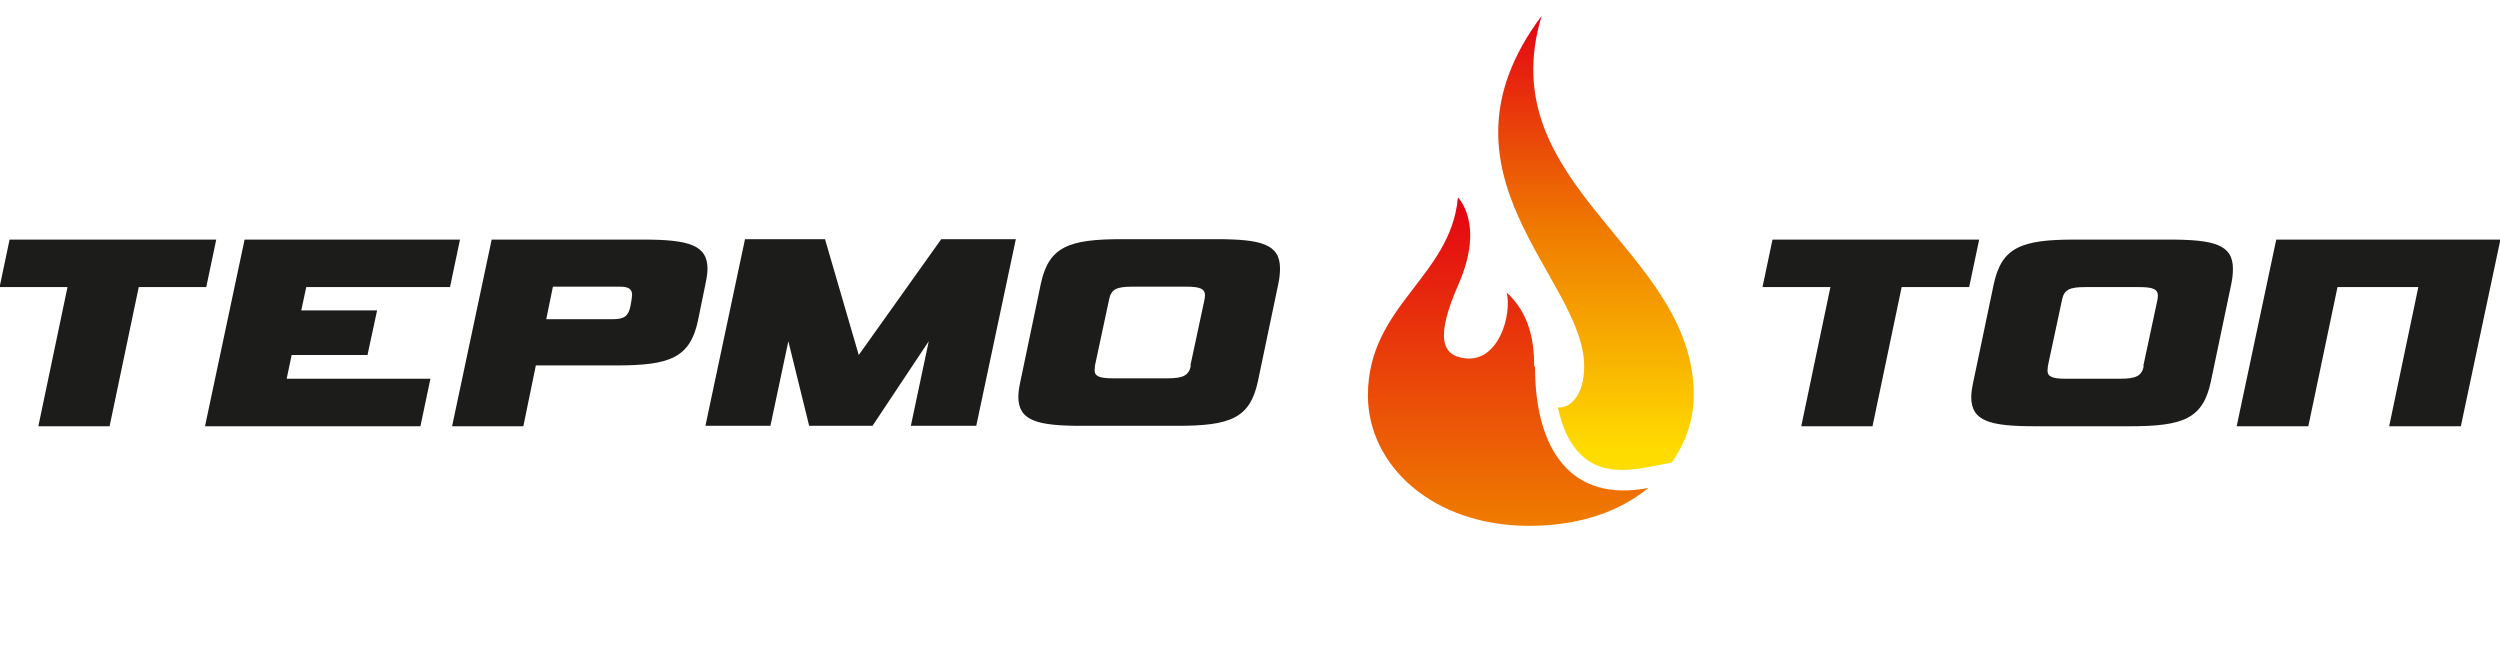<svg viewBox="0 0 262 70" fill="none" xmlns="http://www.w3.org/2000/svg">
<g clip-path="url(#clip0_231_1323)">
<path d="M11.485 44.671L14.541 30.086H21.615L22.663 25.108H1.005L-0.043 30.086H7.074L4.018 44.671H11.485ZM44.06 44.671L45.108 39.693H30.043L30.567 37.204H38.514L39.519 32.532H31.571L32.095 30.086H47.16L48.208 25.108H25.633L21.484 44.671H44.06ZM64.627 38.296C70.172 38.296 72.312 37.51 73.142 33.623L73.928 29.781C74.059 29.169 74.146 28.645 74.146 28.165C74.146 25.676 72.181 25.108 67.421 25.108H51.527L47.379 44.671H54.846L56.156 38.296H64.54H64.627ZM66.068 32.095C65.85 33.099 65.457 33.449 64.278 33.449H57.247L57.946 30.043H64.976C65.893 30.043 66.243 30.305 66.243 30.916C66.243 31.047 66.199 31.222 66.199 31.353L66.068 32.095ZM102.311 44.627L106.46 25.065H98.643L89.997 37.204L86.46 25.065H78.076L73.928 44.627H80.74L82.618 35.763L84.801 44.627H91.438L97.333 35.763L95.456 44.627H102.311ZM123.359 44.627C128.948 44.627 131 43.841 131.83 39.955L133.97 29.737C134.101 29.126 134.144 28.602 134.144 28.121C134.144 25.589 132.179 25.065 127.463 25.065H117.551C112.005 25.065 109.909 25.851 109.08 29.737L106.94 39.955C106.809 40.566 106.722 41.09 106.722 41.571C106.722 44.103 108.687 44.627 113.403 44.627H123.315H123.359ZM124.8 38.339C124.581 39.344 124.014 39.649 122.311 39.649H116.678C115.193 39.649 114.713 39.431 114.713 38.776C114.713 38.645 114.756 38.47 114.756 38.296L116.241 31.353C116.459 30.305 117.027 30.043 118.686 30.043H124.319C125.76 30.043 126.284 30.261 126.284 30.96C126.284 31.091 126.241 31.222 126.241 31.353L124.756 38.296L124.8 38.339Z" fill="#1C1C1B"/>
<path d="M196.238 44.671L199.295 30.086H206.369L207.417 25.108H185.758L184.71 30.086H191.828L188.771 44.671H196.238ZM223.224 44.671C228.813 44.671 230.866 43.885 231.695 39.999L233.835 29.781C233.966 29.169 234.01 28.645 234.01 28.165C234.01 25.632 232.045 25.108 227.329 25.108H217.416C211.871 25.108 209.775 25.894 208.945 29.781L206.805 39.999C206.674 40.61 206.587 41.134 206.587 41.614C206.587 44.147 208.552 44.671 213.268 44.671H223.18H223.224ZM224.665 38.383C224.447 39.387 223.879 39.693 222.176 39.693H216.543C215.058 39.693 214.578 39.475 214.578 38.82C214.578 38.689 214.622 38.514 214.622 38.339L216.106 31.396C216.325 30.348 216.892 30.086 218.552 30.086H224.185C225.626 30.086 226.15 30.305 226.15 31.003C226.15 31.134 226.106 31.265 226.106 31.396L224.621 38.339L224.665 38.383ZM257.895 44.671L262.044 25.108H238.551L234.403 44.671H241.913L244.97 30.086H253.441L250.385 44.671H257.852H257.895Z" fill="#1C1C1B"/>
<path fill-rule="evenodd" clip-rule="evenodd" d="M177.505 41.396C177.505 26.069 156.152 19.519 161.567 1.659C149.166 18.209 166.021 29.126 166.021 38.383C166.021 41.352 164.624 42.793 163.27 42.706C163.707 44.802 164.493 46.505 165.628 47.597C168.248 50.217 172.003 49.081 175.191 48.47C176.676 46.374 177.505 43.972 177.505 41.396Z" fill="url(#paint0_linear_231_1323)"/>
<path fill-rule="evenodd" clip-rule="evenodd" d="M160.781 38.383C160.781 35.719 160.301 32.881 157.899 30.654C158.467 32.968 157.069 37.946 153.576 37.553C151.087 37.291 150.388 35.37 152.877 29.737C155.628 23.405 152.79 20.698 152.79 20.698C152.048 29.038 143.358 32.008 143.358 41.44C143.358 48.776 150.17 55.195 160.475 55.107C165.934 55.064 169.995 53.404 172.746 51.134C164.667 52.706 160.868 47.16 160.868 38.427L160.781 38.383Z" fill="url(#paint1_linear_231_1323)"/>
</g>
<defs>
<linearGradient id="paint0_linear_231_1323" x1="168.947" y1="47.291" x2="168.947" y2="1.703" gradientUnits="userSpaceOnUse">
<stop stop-color="#FFDC00"/>
<stop offset="0.502" stop-color="#EF7C00"/>
<stop offset="1" stop-color="#E30313"/>
</linearGradient>
<linearGradient id="paint1_linear_231_1323" x1="157.986" y1="20.698" x2="157.986" y2="55.064" gradientUnits="userSpaceOnUse">
<stop stop-color="#E30313"/>
<stop offset="1" stop-color="#EF7C00"/>
</linearGradient>
<clipPath id="clip0_231_1323">
<rect width="262" height="70" fill="white"/>
</clipPath>
</defs>
</svg>

